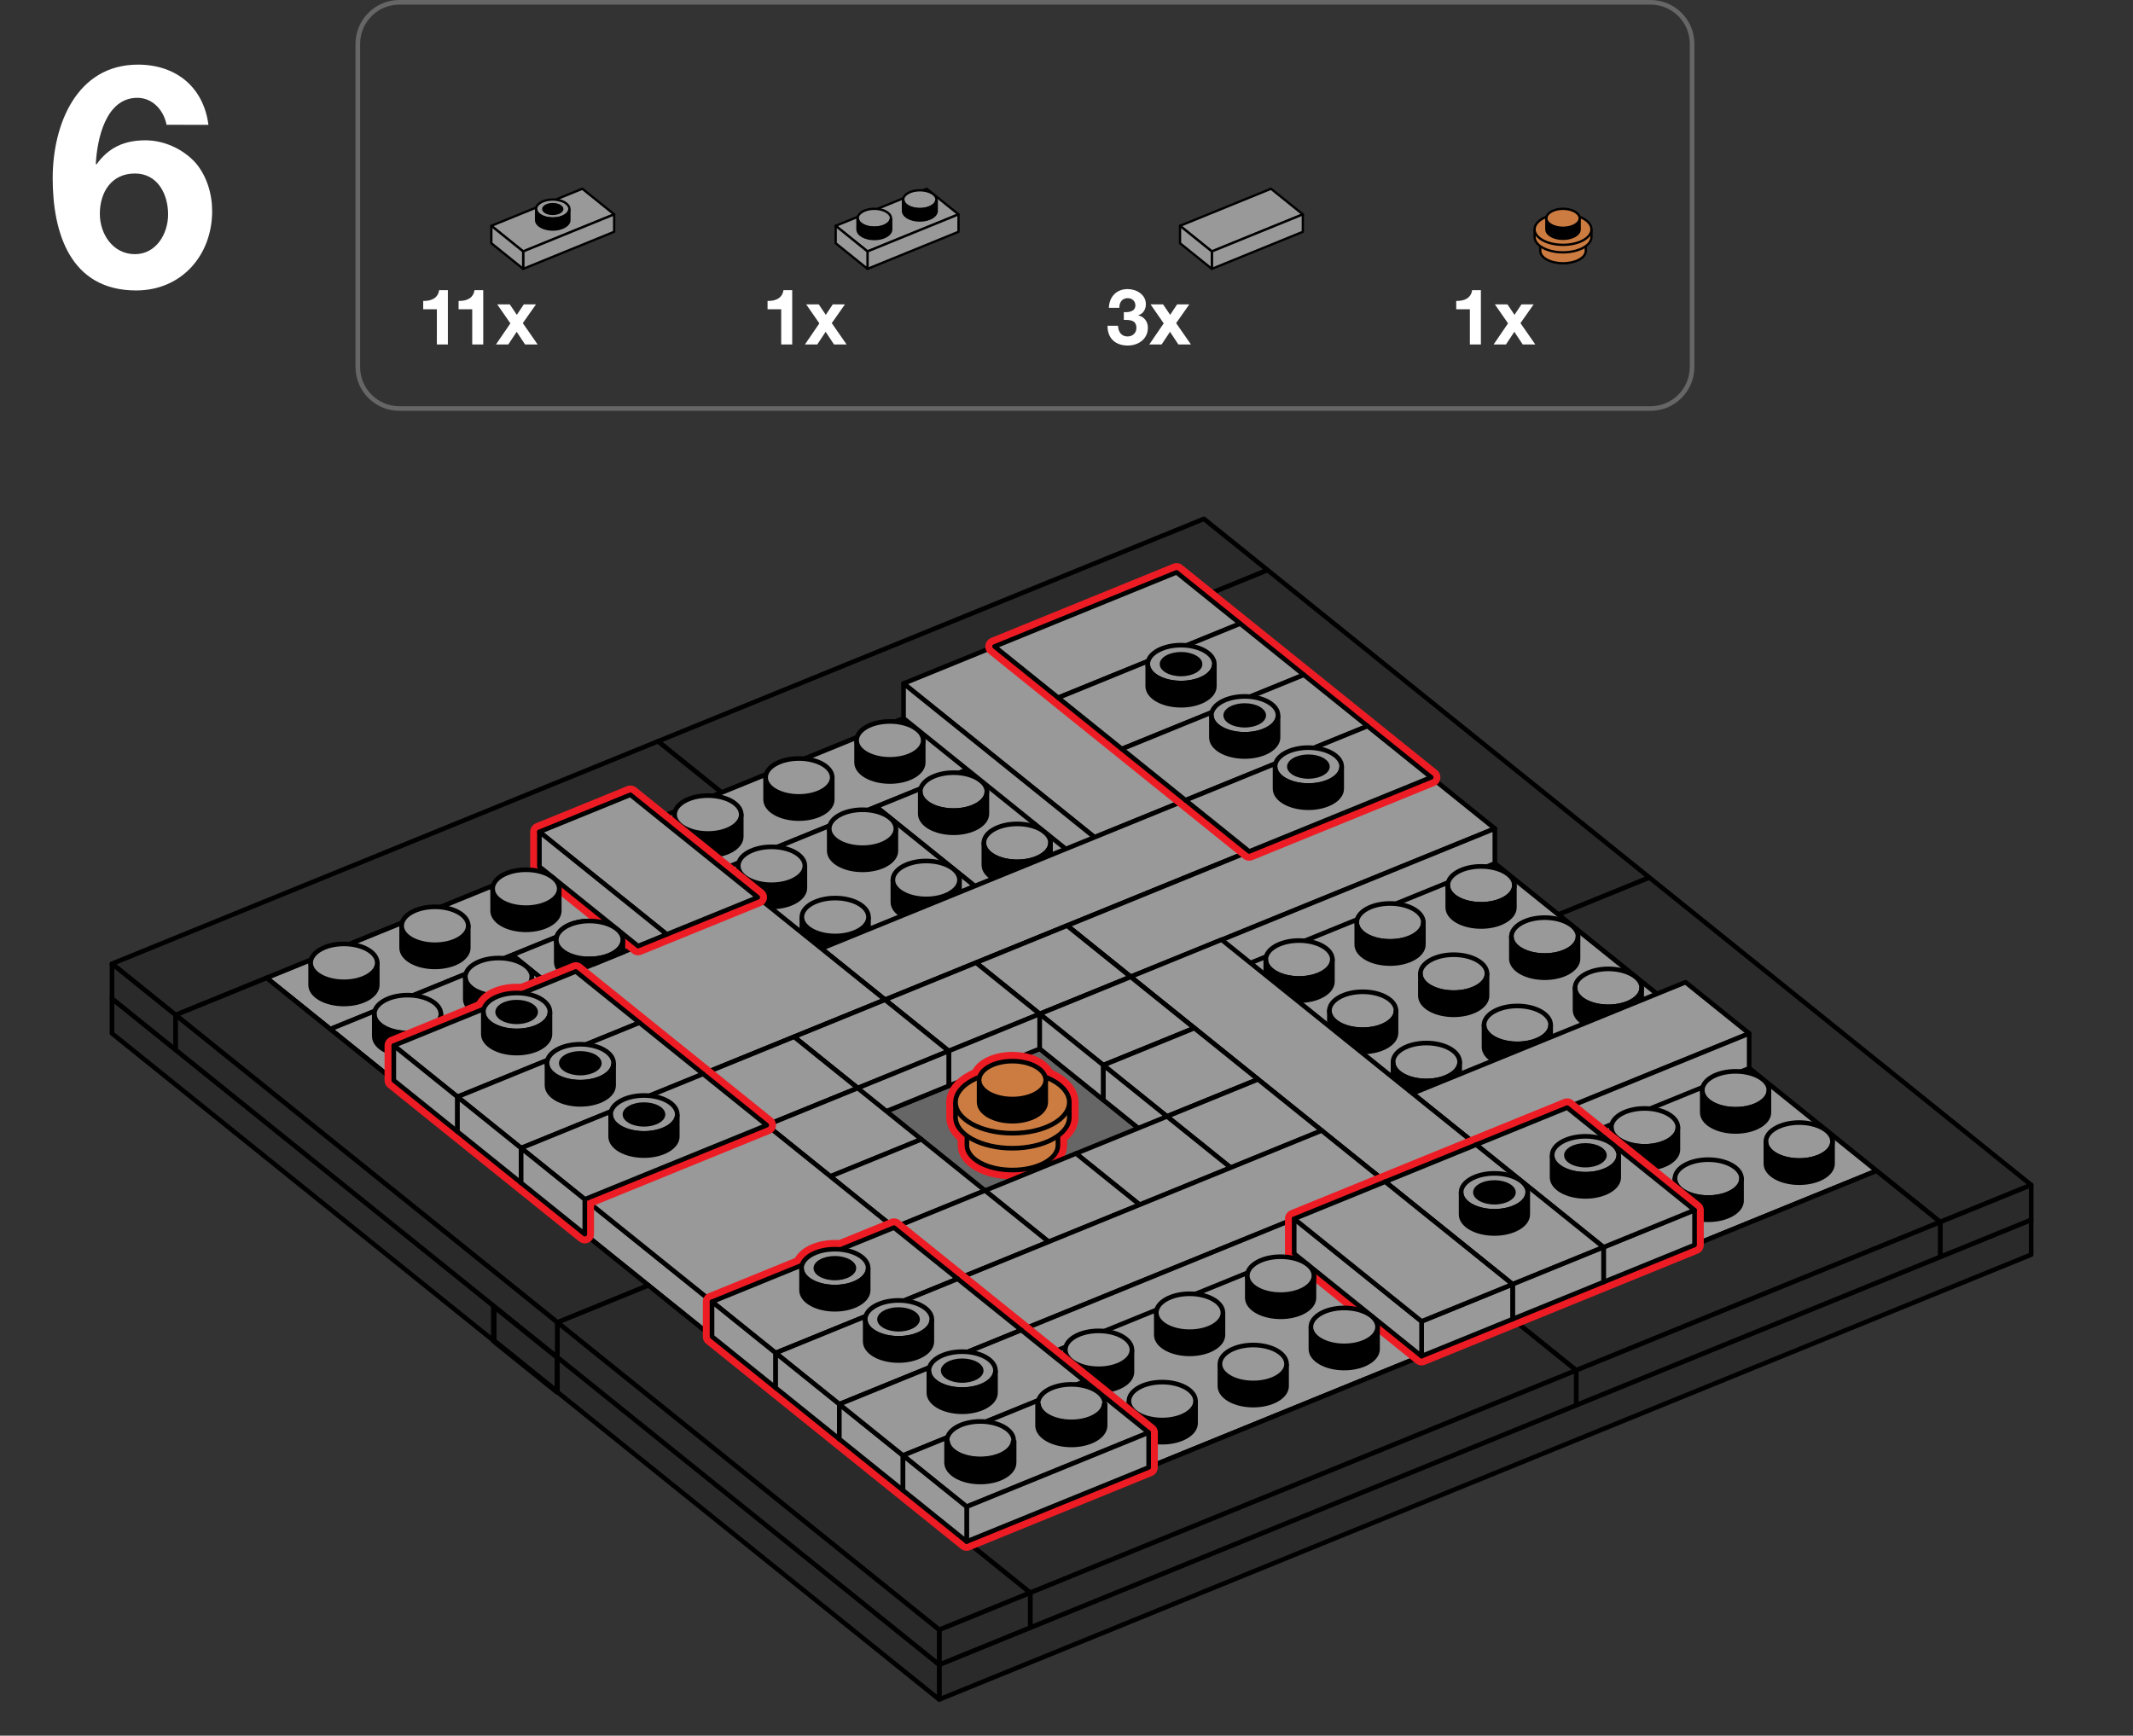 <?xml version="1.0" encoding="utf-8"?>
<!-- Generator: Adobe Illustrator 15.0.0, SVG Export Plug-In . SVG Version: 6.00 Build 0)  -->
<!DOCTYPE svg PUBLIC "-//W3C//DTD SVG 1.1//EN" "http://www.w3.org/Graphics/SVG/1.1/DTD/svg11.dtd">
<svg version="1.1" id="Layer_1" xmlns="http://www.w3.org/2000/svg" xmlns:xlink="http://www.w3.org/1999/xlink" x="0px" y="0px"
	 width="462px" height="376px" viewBox="0 0 462 376" enable-background="new 0 0 462 376" xml:space="preserve">
<rect x="0" y="0" width="462" height="376" fill="#333333" stroke="none"/>
<path fill="#666666" d="M357.5,0c5.247,0,9.5,4.253,9.5,9.5v70c0,5.246-4.253,9.5-9.5,9.5h-271c-5.246,0-9.5-4.254-9.5-9.5v-70
	C77,4.253,81.254,0,86.5,0H357.5z M78,79.5c0,4.694,3.806,8.5,8.5,8.5h271c4.693,0,8.5-3.806,8.5-8.5v-70c0-4.694-3.807-8.5-8.5-8.5
	h-271C81.806,1,78,4.806,78,9.5V79.5z"/>
<g>
	<g>
		<polygon fill="#2A2A2A" stroke="#000000" stroke-linejoin="round" stroke-miterlimit="10" points="24.252,223.859 
			106.949,290.462 106.949,282.919 24.252,216.318 		"/>
	</g>
</g>
<g>
	<g>
		<g>
			<polygon fill="#2A2A2A" stroke="#000000" stroke-width="1.2" stroke-linejoin="round" stroke-miterlimit="10" points="
				106.949,290.461 120.735,301.562 120.735,294.02 106.949,282.919 			"/>
		</g>
	</g>
</g>
<g>
	<g>
		<polygon fill="#2A2A2A" stroke="#000000" stroke-linejoin="round" stroke-miterlimit="10" points="203.432,368.162 
			439.943,271.793 439.943,264.248 203.432,360.619 		"/>
		<polygon fill="#2A2A2A" stroke="#000000" stroke-linejoin="round" stroke-miterlimit="10" points="120.735,301.561 
			203.432,368.162 203.432,360.619 120.735,294.02 		"/>
	</g>
</g>
<g>
	<g>
		<polygon fill="#2A2A2A" stroke="#000000" stroke-linejoin="round" stroke-miterlimit="10" points="274.557,123.502 
			156.296,171.689 142.511,160.589 260.768,112.401 		"/>
	</g>
</g>
<g>
	<g>
		<polygon fill="#2A2A2A" stroke="#000000" stroke-linejoin="round" stroke-miterlimit="10" points="156.3,171.689 38.04,219.877 
			24.255,208.775 142.511,160.589 		"/>
		<polygon fill="#2A2A2A" stroke="#000000" stroke-linejoin="round" stroke-miterlimit="10" points="24.255,216.318 38.04,227.421 
			38.04,219.877 24.255,208.775 		"/>
	</g>
</g>
<g>
	<polygon fill="#2A2A2A" stroke="#000000" stroke-linejoin="round" stroke-miterlimit="10" points="357.254,190.102 337.541,198.13 
		254.846,131.531 274.557,123.502 	"/>
</g>
<g>
	<g>
		<polygon fill="#999999" stroke="#000000" stroke-linejoin="round" stroke-miterlimit="10" points="268.623,142.63 71.536,222.945 
			57.75,211.848 254.836,131.53 		"/>
		<polygon fill="#999999" stroke="#000000" stroke-linejoin="round" stroke-miterlimit="10" points="57.75,219.389 71.536,230.491 
			71.536,222.945 57.75,211.848 		"/>
	</g>
	<g>
		<path stroke="#000000" stroke-linejoin="round" stroke-miterlimit="10" d="M67.284,213.382c0,2.269,3.23,4.108,7.216,4.108
			s7.215-1.84,7.215-4.108v-4.8c0,2.27-3.229,4.107-7.215,4.107s-7.216-1.84-7.216-4.107V213.382z"/>
		<path stroke="#000000" stroke-linejoin="round" stroke-miterlimit="10" d="M86.993,205.35c0,2.27,3.229,4.108,7.215,4.108
			s7.216-1.84,7.216-4.108v-4.8c0,2.269-3.229,4.108-7.216,4.108c-3.985,0-7.215-1.84-7.215-4.108V205.35z"/>
		<path stroke="#000000" stroke-linejoin="round" stroke-miterlimit="10" d="M146.119,181.254c0,2.269,3.229,4.108,7.215,4.108
			s7.216-1.84,7.216-4.108v-4.8c0,2.269-3.23,4.108-7.216,4.108s-7.215-1.84-7.215-4.108V181.254z"/>
		<path stroke="#000000" stroke-linejoin="round" stroke-miterlimit="10" d="M165.827,173.222c0,2.269,3.23,4.108,7.216,4.108
			s7.215-1.84,7.215-4.108v-4.8c0,2.269-3.229,4.108-7.215,4.108s-7.216-1.84-7.216-4.108V173.222z"/>
		<path stroke="#000000" stroke-linejoin="round" stroke-miterlimit="10" d="M185.536,165.189c0,2.269,3.229,4.108,7.215,4.108
			s7.216-1.84,7.216-4.108v-4.8c0,2.269-3.229,4.108-7.216,4.108c-3.985,0-7.215-1.84-7.215-4.108V165.189z"/>
	</g>
	<g>
		
			<ellipse fill="#999999" stroke="#000000" stroke-linejoin="round" stroke-miterlimit="10" cx="74.499" cy="208.582" rx="7.215" ry="4.107"/>
		
			<ellipse fill="#999999" stroke="#000000" stroke-linejoin="round" stroke-miterlimit="10" cx="94.208" cy="200.55" rx="7.215" ry="4.108"/>
		
			<ellipse fill="#999999" stroke="#000000" stroke-linejoin="round" stroke-miterlimit="10" cx="153.334" cy="176.454" rx="7.215" ry="4.108"/>
		
			<ellipse fill="#999999" stroke="#000000" stroke-linejoin="round" stroke-miterlimit="10" cx="173.042" cy="168.422" rx="7.215" ry="4.108"/>
		
			<ellipse fill="#999999" stroke="#000000" stroke-linejoin="round" stroke-miterlimit="10" cx="192.751" cy="160.39" rx="7.215" ry="4.108"/>
	</g>
</g>
<g>
	<polygon fill="#2A2A2A" stroke="#000000" stroke-linejoin="round" stroke-miterlimit="10" points="439.949,256.699 
		420.238,264.729 337.541,198.13 357.252,190.102 	"/>
	<polygon fill="#2A2A2A" stroke="#000000" stroke-linejoin="round" stroke-miterlimit="10" points="420.238,272.273 
		439.949,264.243 439.949,256.699 420.238,264.729 	"/>
</g>
<g>
	<g>
		<polygon fill="#999999" stroke="#000000" stroke-linejoin="round" stroke-miterlimit="10" points="406.451,253.63 
			327.613,285.755 189.788,174.755 268.623,142.63 		"/>
		
			<ellipse fill="#999999" stroke="#000000" stroke-linejoin="round" stroke-miterlimit="10" cx="295.157" cy="218.956" rx="7.216" ry="4.108"/>
		
			<ellipse fill="#999999" stroke="#000000" stroke-linejoin="round" stroke-miterlimit="10" cx="314.866" cy="210.924" rx="7.216" ry="4.108"/>
		
			<ellipse fill="#999999" stroke="#000000" stroke-linejoin="round" stroke-miterlimit="10" cx="334.575" cy="202.892" rx="7.216" ry="4.109"/>
		
			<ellipse fill="#999999" stroke="#000000" stroke-linejoin="round" stroke-miterlimit="10" cx="220.319" cy="182.589" rx="7.216" ry="4.109"/>
		
			<ellipse fill="#999999" stroke="#000000" stroke-linejoin="round" stroke-miterlimit="10" cx="206.538" cy="171.49" rx="7.216" ry="4.108"/>
	</g>
	<g>
		<polygon fill="#999999" stroke="#000000" stroke-linejoin="round" stroke-miterlimit="10" points="327.613,293.298 
			406.449,261.175 406.449,253.63 327.613,285.755 		"/>
		
			<ellipse fill="#999999" stroke="#000000" stroke-linejoin="round" stroke-miterlimit="10" cx="369.993" cy="255.323" rx="7.216" ry="4.108"/>
		
			<ellipse fill="#999999" stroke="#000000" stroke-linejoin="round" stroke-miterlimit="10" cx="389.702" cy="247.291" rx="7.216" ry="4.109"/>
		
			<ellipse fill="#999999" stroke="#000000" stroke-linejoin="round" stroke-miterlimit="10" cx="322.724" cy="241.158" rx="7.217" ry="4.108"/>
		
			<ellipse fill="#999999" stroke="#000000" stroke-linejoin="round" stroke-miterlimit="10" cx="342.432" cy="233.126" rx="7.216" ry="4.108"/>
		
			<ellipse fill="#999999" stroke="#000000" stroke-linejoin="round" stroke-miterlimit="10" cx="362.14" cy="225.094" rx="7.217" ry="4.108"/>
		
			<ellipse fill="#999999" stroke="#000000" stroke-linejoin="round" stroke-miterlimit="10" cx="308.942" cy="230.061" rx="7.216" ry="4.108"/>
		
			<ellipse fill="#999999" stroke="#000000" stroke-linejoin="round" stroke-miterlimit="10" cx="328.65" cy="222.028" rx="7.215" ry="4.108"/>
		
			<ellipse fill="#999999" stroke="#000000" stroke-linejoin="round" stroke-miterlimit="10" cx="348.359" cy="213.996" rx="7.215" ry="4.107"/>
	</g>
	<g>
		<path stroke="#000000" stroke-linejoin="round" stroke-miterlimit="10" d="M287.941,223.756c0,2.27,3.229,4.108,7.215,4.108
			c3.986,0,7.217-1.841,7.217-4.108v-4.8c0,2.269-3.23,4.108-7.217,4.108c-3.984,0-7.215-1.84-7.215-4.108V223.756z"/>
		<path stroke="#000000" stroke-linejoin="round" stroke-miterlimit="10" d="M307.65,215.725c0,2.27,3.229,4.108,7.217,4.108
			c3.983,0,7.215-1.84,7.215-4.108v-4.801c0,2.27-3.23,4.108-7.215,4.108c-3.986,0-7.217-1.841-7.217-4.108V215.725z"/>
		<path stroke="#000000" stroke-linejoin="round" stroke-miterlimit="10" d="M327.359,207.691c0,2.27,3.229,4.108,7.215,4.108
			s7.217-1.84,7.217-4.108v-4.801c0,2.271-3.23,4.109-7.217,4.109c-3.984,0-7.215-1.84-7.215-4.109V207.691z"/>
		<path stroke="#000000" stroke-linejoin="round" stroke-miterlimit="10" d="M213.103,187.39c0,2.269,3.23,4.108,7.217,4.108
			c3.984,0,7.215-1.84,7.215-4.108v-4.801c0,2.27-3.23,4.109-7.215,4.109c-3.986,0-7.217-1.84-7.217-4.109V187.39z"/>
		<path stroke="#000000" stroke-linejoin="round" stroke-miterlimit="10" d="M199.322,176.29c0,2.27,3.23,4.109,7.217,4.109
			c3.984,0,7.215-1.84,7.215-4.109v-4.8c0,2.269-3.23,4.108-7.215,4.108c-3.986,0-7.217-1.84-7.217-4.108V176.29z"/>
		<path stroke="#000000" stroke-linejoin="round" stroke-miterlimit="10" d="M362.777,260.123c0,2.27,3.229,4.109,7.217,4.109
			c3.984,0,7.215-1.84,7.215-4.109v-4.8c0,2.269-3.23,4.108-7.215,4.108c-3.986,0-7.217-1.841-7.217-4.108V260.123z"/>
		<path stroke="#000000" stroke-linejoin="round" stroke-miterlimit="10" d="M382.486,252.092c0,2.27,3.229,4.108,7.215,4.108
			s7.217-1.841,7.217-4.108v-4.801c0,2.27-3.23,4.109-7.217,4.109c-3.984,0-7.215-1.84-7.215-4.109V252.092z"/>
		<path stroke="#000000" stroke-linejoin="round" stroke-miterlimit="10" d="M315.508,245.958c0,2.269,3.23,4.108,7.215,4.108
			c3.986,0,7.218-1.84,7.218-4.108v-4.8c0,2.269-3.23,4.107-7.218,4.107c-3.983,0-7.215-1.84-7.215-4.107V245.958z"/>
		<path stroke="#000000" stroke-linejoin="round" stroke-miterlimit="10" d="M335.217,237.926c0,2.27,3.23,4.108,7.215,4.108
			c3.986,0,7.216-1.841,7.216-4.108v-4.8c0,2.269-3.229,4.108-7.216,4.108c-3.983,0-7.215-1.84-7.215-4.108V237.926z"/>
		<path stroke="#000000" stroke-linejoin="round" stroke-miterlimit="10" d="M354.924,229.895c0,2.269,3.23,4.107,7.215,4.107
			c3.986,0,7.218-1.84,7.218-4.107v-4.801c0,2.27-3.23,4.108-7.218,4.108c-3.983,0-7.215-1.841-7.215-4.108V229.895z"/>
		<path stroke="#000000" stroke-linejoin="round" stroke-miterlimit="10" d="M301.727,234.859c0,2.27,3.23,4.108,7.216,4.108
			s7.217-1.84,7.217-4.108v-4.799c0,2.269-3.23,4.107-7.217,4.107c-3.984,0-7.216-1.84-7.216-4.107V234.859z"/>
		<path stroke="#000000" stroke-linejoin="round" stroke-miterlimit="10" d="M321.436,226.828c0,2.27,3.23,4.107,7.216,4.107
			s7.215-1.84,7.215-4.107v-4.801c0,2.27-3.229,4.108-7.215,4.108c-3.984,0-7.216-1.84-7.216-4.108V226.828z"/>
		<path stroke="#000000" stroke-linejoin="round" stroke-miterlimit="10" d="M341.145,218.796c0,2.269,3.229,4.108,7.216,4.108
			c3.985,0,7.215-1.84,7.215-4.108v-4.8c0,2.27-3.229,4.107-7.215,4.107c-3.986,0-7.216-1.84-7.216-4.107V218.796z"/>
	</g>
</g>
<g>
	<g>
		<polygon fill="#999999" stroke="#000000" stroke-linejoin="round" stroke-miterlimit="10" points="244.918,219.159 
			166.079,251.284 110.95,206.889 189.788,174.761 		"/>
		<polygon fill="#999999" stroke="#000000" stroke-linejoin="round" stroke-miterlimit="10" points="166.079,258.829 
			244.918,226.702 244.918,219.159 166.079,251.284 		"/>
	</g>
	<g>
		<path stroke="#000000" stroke-miterlimit="10" d="M173.682,203.454c0,2.271,3.23,4.108,7.215,4.108
			c3.986,0,7.217-1.84,7.217-4.108v-4.799c0,2.268-3.23,4.106-7.217,4.106c-3.984,0-7.215-1.84-7.215-4.106V203.454z"/>
		<path stroke="#000000" stroke-miterlimit="10" d="M193.393,195.423c0,2.269,3.23,4.107,7.215,4.107s7.217-1.841,7.217-4.107
			v-4.801c0,2.271-3.232,4.108-7.217,4.108s-7.215-1.84-7.215-4.108V195.423z"/>
		<path stroke="#000000" stroke-miterlimit="10" d="M120.484,208.421c0,2.271,3.23,4.109,7.215,4.109
			c3.986,0,7.217-1.841,7.217-4.109v-4.801c0,2.271-3.23,4.108-7.217,4.108c-3.984,0-7.215-1.84-7.215-4.108V208.421z"/>
		<path stroke="#000000" stroke-miterlimit="10" d="M159.901,192.355c0,2.271,3.23,4.109,7.215,4.109
			c3.986,0,7.217-1.84,7.217-4.109v-4.798c0,2.268-3.23,4.107-7.217,4.107c-3.984,0-7.215-1.84-7.215-4.107V192.355z"/>
		<path stroke="#000000" stroke-miterlimit="10" d="M179.61,184.325c0,2.268,3.23,4.107,7.215,4.107c3.986,0,7.219-1.84,7.219-4.107
			v-4.801c0,2.27-3.232,4.109-7.219,4.109c-3.984,0-7.215-1.84-7.215-4.109V184.325z"/>
	</g>
	<g>
		
			<ellipse fill="#999999" stroke="#000000" stroke-linejoin="round" stroke-miterlimit="10" cx="180.898" cy="198.655" rx="7.216" ry="4.107"/>
		
			<ellipse fill="#999999" stroke="#000000" stroke-linejoin="round" stroke-miterlimit="10" cx="200.609" cy="190.622" rx="7.216" ry="4.109"/>
		
			<ellipse fill="#999999" stroke="#000000" stroke-linejoin="round" stroke-miterlimit="10" cx="127.7" cy="203.62" rx="7.216" ry="4.109"/>
		
			<ellipse fill="#999999" stroke="#000000" stroke-linejoin="round" stroke-miterlimit="10" cx="167.117" cy="187.558" rx="7.216" ry="4.107"/>
		
			<ellipse fill="#999999" stroke="#000000" stroke-linejoin="round" stroke-miterlimit="10" cx="186.827" cy="179.524" rx="7.217" ry="4.109"/>
	</g>
</g>
<g>
	<g>
		<polygon fill="#999999" stroke="#000000" stroke-linejoin="round" stroke-miterlimit="10" points="327.611,285.755 
			248.771,317.88 193.644,273.482 272.48,241.355 		"/>
		<polygon fill="#999999" stroke="#000000" stroke-linejoin="round" stroke-miterlimit="10" points="248.771,325.425 
			327.611,293.298 327.611,285.755 248.771,317.88 		"/>
		<polygon fill="#999999" stroke="#000000" stroke-linejoin="round" stroke-miterlimit="10" points="193.644,281.023 
			248.771,325.425 248.771,317.88 193.644,273.482 		"/>
	</g>
	<g>
		<path stroke="#000000" stroke-miterlimit="10" d="M244.52,308.312c0,2.27,3.23,4.108,7.215,4.108c3.986,0,7.218-1.84,7.218-4.108
			v-4.799c0,2.268-3.229,4.106-7.218,4.106c-3.983,0-7.215-1.841-7.215-4.106V308.312z"/>
		<path stroke="#000000" stroke-miterlimit="10" d="M264.229,300.279c0,2.269,3.23,4.107,7.215,4.107c3.988,0,7.22-1.84,7.22-4.107
			v-4.801c0,2.271-3.229,4.109-7.22,4.109c-3.983,0-7.215-1.84-7.215-4.109V300.279z"/>
	</g>
	<g>
		
			<ellipse fill="#999999" stroke="#000000" stroke-linejoin="round" stroke-miterlimit="10" cx="251.734" cy="303.513" rx="7.217" ry="4.109"/>
		
			<ellipse fill="#999999" stroke="#000000" stroke-linejoin="round" stroke-miterlimit="10" cx="271.445" cy="295.479" rx="7.217" ry="4.109"/>
	</g>
</g>
<g>
	<g>
		<polygon fill="#999999" stroke="#000000" stroke-linejoin="round" stroke-miterlimit="10" points="248.781,317.886 
			209.361,333.945 71.536,222.945 110.955,206.886 		"/>
		<polygon fill="#999999" stroke="#000000" stroke-linejoin="round" stroke-miterlimit="10" points="71.536,230.488 
			209.361,341.489 209.361,333.945 71.536,222.945 		"/>
		
			<ellipse fill="#999999" stroke="#000000" stroke-linejoin="round" stroke-miterlimit="10" cx="88.286" cy="219.683" rx="7.215" ry="4.108"/>
		
			<ellipse fill="#999999" stroke="#000000" stroke-linejoin="round" stroke-miterlimit="10" cx="107.995" cy="211.65" rx="7.215" ry="4.108"/>
	</g>
	<g>
		<polygon fill="#999999" stroke="#000000" stroke-linejoin="round" stroke-miterlimit="10" points="209.361,341.489 
			248.779,325.432 248.779,317.886 209.361,333.945 		"/>
	</g>
	<g>
		<path stroke="#000000" stroke-linejoin="round" stroke-miterlimit="10" d="M81.071,224.482c0,2.269,3.23,4.107,7.215,4.107
			c3.986,0,7.215-1.84,7.215-4.107v-4.801c0,2.27-3.229,4.108-7.215,4.108c-3.984,0-7.215-1.84-7.215-4.108V224.482z"/>
		<path stroke="#000000" stroke-linejoin="round" stroke-miterlimit="10" d="M100.78,216.45c0,2.269,3.229,4.108,7.215,4.108
			c3.986,0,7.216-1.841,7.216-4.108v-4.8c0,2.269-3.229,4.107-7.216,4.107c-3.987,0-7.215-1.84-7.215-4.107V216.45z"/>
	</g>
</g>
<g>
	<g>
		<g>
			<polygon fill="#999999" stroke="#000000" stroke-linejoin="round" stroke-miterlimit="10" points="272.494,241.363 
				252.783,249.393 225.208,227.189 244.918,219.161 			"/>
		</g>
	</g>
</g>
<g>
	<g>
		<g>
			<polygon fill="#666666" stroke="#000000" stroke-linejoin="round" stroke-miterlimit="10" points="252.779,249.393 
				213.358,265.452 185.79,243.253 225.208,227.189 			"/>
		</g>
	</g>
</g>
<g>
	<path fill="#FFFFFF" d="M36.074,27.036c-0.605-3.158-3.024-5.846-6.317-5.846c-6.922,0-8.736,9.072-9.005,14.313l0.134,0.134
		c2.621-3.696,6.048-5.242,10.618-5.242c4.032,0,8.131,1.882,10.819,4.838c2.486,2.89,3.628,6.787,3.628,10.483
		c0,9.609-6.652,17.203-16.464,17.203c-14.246,0-18.077-12.432-18.077-24.326C11.411,27.104,16.519,14,29.891,14
		c8.131,0,14.179,4.771,15.254,13.037L36.074,27.036L36.074,27.036z M21.625,46.322c0,4.368,2.822,8.736,7.594,8.736
		c4.569,0,7.19-4.368,7.19-8.602c0-4.436-2.285-8.871-7.19-8.871C24.112,37.586,21.625,41.686,21.625,46.322z"/>
</g>
<g>
	<g>
		<g>
			<polygon fill="#999999" stroke="#000000" stroke-width="0.5" stroke-linejoin="round" stroke-miterlimit="10" points="
				282.191,46.44 262.482,54.47 255.588,48.919 275.297,40.89 			"/>
			<polygon fill="#999999" stroke="#000000" stroke-width="0.5" stroke-linejoin="round" stroke-miterlimit="10" points="
				262.482,58.241 282.191,50.212 282.191,46.44 262.482,54.47 			"/>
			<polygon fill="#999999" stroke="#000000" stroke-width="0.5" stroke-linejoin="round" stroke-miterlimit="10" points="
				255.588,52.69 262.482,58.241 262.482,54.47 255.588,48.919 			"/>
		</g>
	</g>
</g>
<g>
	<polygon fill="#999999" stroke="#000000" stroke-linejoin="round" stroke-miterlimit="10" points="256.783,173.351 237.074,181.38 
		195.709,148.069 215.417,140.04 	"/>
	<polygon fill="#999999" stroke="#000000" stroke-linejoin="round" stroke-miterlimit="10" points="195.709,155.611 
		237.074,188.923 237.074,181.38 195.709,148.069 	"/>
</g>
<g>
	<polygon fill="#999999" stroke="#000000" stroke-linejoin="round" stroke-miterlimit="10" points="270.537,184.457 191.7,216.582 
		177.915,205.48 256.748,173.355 	"/>
	<polygon fill="#999999" stroke="#000000" stroke-linejoin="round" stroke-miterlimit="10" points="177.915,213.021 191.7,224.125 
		191.7,216.58 177.915,205.48 	"/>
	<polygon fill="#999999" stroke="#000000" stroke-linejoin="round" stroke-miterlimit="10" points="191.7,224.125 270.537,192.002 
		270.537,184.457 191.7,216.582 	"/>
</g>
<g>
	<polygon fill="#999999" stroke="#000000" stroke-linejoin="round" stroke-miterlimit="10" points="191.704,216.582 
		152.282,232.641 124.709,210.441 164.129,194.383 	"/>
	<polygon fill="#999999" stroke="#000000" stroke-linejoin="round" stroke-miterlimit="10" points="152.282,232.641 
		152.282,240.186 191.704,224.127 191.704,216.582 	"/>
	<polygon fill="#999999" stroke="#000000" stroke-linejoin="round" stroke-miterlimit="10" points="124.709,210.441 
		124.709,217.982 152.282,240.186 152.282,232.641 	"/>
</g>
<g>
	<g>
		<g>
			<polygon fill="#999999" stroke="#000000" stroke-width="0.5" stroke-linejoin="round" stroke-miterlimit="10" points="
				133.025,46.439 113.316,54.469 106.422,48.919 126.131,40.889 			"/>
			<polygon fill="#999999" stroke="#000000" stroke-width="0.5" stroke-linejoin="round" stroke-miterlimit="10" points="
				113.316,58.241 133.025,50.211 133.025,46.439 113.316,54.469 			"/>
			<polygon fill="#999999" stroke="#000000" stroke-width="0.5" stroke-linejoin="round" stroke-miterlimit="10" points="
				106.422,52.689 113.316,58.241 113.316,54.469 106.422,48.919 			"/>
		</g>
		<g>
			
				<ellipse fill="#999999" stroke="#000000" stroke-width="0.5" stroke-miterlimit="10" cx="119.725" cy="45.278" rx="3.607" ry="2.055"/>
		</g>
	</g>
	<g>
		<path stroke="#000000" stroke-width="0.5" stroke-miterlimit="10" d="M116.117,47.679c0,1.134,1.615,2.054,3.607,2.054
			c1.994,0,3.607-0.92,3.607-2.054v-2.4c0,1.135-1.613,2.055-3.607,2.055c-1.992,0-3.607-0.92-3.607-2.055V47.679z"/>
		<ellipse cx="119.726" cy="45.278" rx="2.31" ry="1.314"/>
	</g>
</g>
<g>
	<polygon fill="#999999" stroke="#000000" stroke-linejoin="round" stroke-miterlimit="10" points="323.779,179.493 
		244.941,211.618 231.156,200.518 309.99,168.392 	"/>
	<polygon fill="#999999" stroke="#000000" stroke-linejoin="round" stroke-miterlimit="10" points="231.156,208.059 
		244.941,219.161 244.941,211.616 231.156,200.518 	"/>
	<polygon fill="#999999" stroke="#000000" stroke-linejoin="round" stroke-miterlimit="10" points="244.941,219.161 
		323.779,187.038 323.779,179.493 244.941,211.618 	"/>
</g>
<g>
	<g>
		<polygon fill="#999999" stroke="#000000" stroke-linejoin="round" stroke-miterlimit="10" points="378.865,223.879 
			319.738,247.971 305.949,236.871 365.074,212.777 		"/>
		<polygon fill="#999999" stroke="#000000" stroke-linejoin="round" stroke-miterlimit="10" points="319.738,255.516 
			378.865,231.422 378.865,223.879 319.738,247.971 		"/>
		<polygon fill="#999999" stroke="#000000" stroke-linejoin="round" stroke-miterlimit="10" points="305.949,244.412 
			319.738,255.516 319.738,247.971 305.949,236.871 		"/>
	</g>
</g>
<g>
	<g>
		<polygon fill="#999999" stroke="#000000" stroke-linejoin="round" stroke-miterlimit="10" points="244.906,211.623 
			225.196,219.652 211.409,208.553 231.118,200.523 		"/>
		<polygon fill="#999999" stroke="#000000" stroke-linejoin="round" stroke-miterlimit="10" points="225.196,227.197 
			244.906,219.168 244.906,211.623 225.196,219.652 		"/>
		<polygon fill="#999999" stroke="#000000" stroke-linejoin="round" stroke-miterlimit="10" points="211.409,216.095 
			225.196,227.197 225.196,219.652 211.409,208.553 		"/>
	</g>
</g>
<g>
	<g>
		<polygon fill="#999999" stroke="#000000" stroke-linejoin="round" stroke-miterlimit="10" points="225.198,219.652 
			205.487,227.682 191.7,216.582 211.409,208.553 		"/>
		<polygon fill="#999999" stroke="#000000" stroke-linejoin="round" stroke-miterlimit="10" points="205.487,235.227 
			225.198,227.197 225.198,219.652 205.487,227.682 		"/>
		<polygon fill="#999999" stroke="#000000" stroke-linejoin="round" stroke-miterlimit="10" points="191.7,224.124 205.487,235.227 
			205.487,227.682 191.7,216.582 		"/>
	</g>
</g>
<g>
	<g>
		<polygon fill="#999999" stroke="#000000" stroke-linejoin="round" stroke-miterlimit="10" points="205.489,227.682 
			185.778,235.711 171.991,224.611 191.7,216.582 		"/>
		<polygon fill="#999999" stroke="#000000" stroke-linejoin="round" stroke-miterlimit="10" points="185.778,243.256 
			205.489,235.227 205.489,227.682 185.778,235.711 		"/>
		<polygon fill="#999999" stroke="#000000" stroke-linejoin="round" stroke-miterlimit="10" points="171.991,232.152 
			185.778,243.256 185.778,235.711 171.991,224.611 		"/>
	</g>
</g>
<g>
	<g>
		<polygon fill="#999999" stroke="#000000" stroke-linejoin="round" stroke-miterlimit="10" points="185.78,235.711 166.069,243.74 
			152.282,232.641 171.991,224.611 		"/>
		<polygon fill="#999999" stroke="#000000" stroke-linejoin="round" stroke-miterlimit="10" points="166.069,251.285 
			185.78,243.256 185.78,235.711 166.069,243.74 		"/>
		<polygon fill="#999999" stroke="#000000" stroke-linejoin="round" stroke-miterlimit="10" points="152.282,240.184 
			166.069,251.285 166.069,243.74 152.282,232.641 		"/>
	</g>
</g>
<g>
	<g>
		<polygon fill="#999999" stroke="#000000" stroke-linejoin="round" stroke-miterlimit="10" points="179.856,262.385 
			199.567,254.355 199.567,246.811 179.856,254.84 		"/>
		<polygon fill="#999999" stroke="#000000" stroke-linejoin="round" stroke-miterlimit="10" points="166.069,251.282 
			179.856,262.385 179.856,254.84 166.069,243.74 		"/>
		<polygon fill="#999999" stroke="#000000" stroke-linejoin="round" stroke-miterlimit="10" points="199.567,246.811 
			179.856,254.84 166.069,243.74 185.778,235.711 		"/>
	</g>
</g>
<g>
	<g>
		<polygon fill="#999999" stroke="#000000" stroke-linejoin="round" stroke-miterlimit="10" points="193.643,273.484 
			213.354,265.455 213.354,257.91 193.643,265.939 		"/>
		<polygon fill="#999999" stroke="#000000" stroke-linejoin="round" stroke-miterlimit="10" points="179.856,262.382 
			193.643,273.484 193.643,265.939 179.856,254.84 		"/>
		<polygon fill="#999999" stroke="#000000" stroke-linejoin="round" stroke-miterlimit="10" points="213.354,257.91 
			193.643,265.939 179.856,254.84 199.565,246.811 		"/>
	</g>
</g>
<g>
	<polygon fill="#999999" stroke="#000000" stroke-linejoin="round" stroke-miterlimit="10" points="154.221,281.998 
		154.221,289.543 193.643,273.484 193.643,265.939 	"/>
	<polygon fill="#999999" stroke="#000000" stroke-linejoin="round" stroke-miterlimit="10" points="126.649,259.799 
		126.649,267.341 154.221,289.543 154.221,281.998 	"/>
	<polygon fill="#999999" stroke="#000000" stroke-linejoin="round" stroke-miterlimit="10" points="193.643,265.939 
		154.221,281.998 126.649,259.799 166.069,243.74 	"/>
</g>
<g>
	<g>
		<polygon fill="#999999" stroke="#000000" stroke-width="0.5" stroke-linejoin="round" stroke-miterlimit="10" points="
			207.609,46.439 187.898,54.469 181.005,48.919 200.715,40.89 		"/>
		<polygon fill="#999999" stroke="#000000" stroke-width="0.5" stroke-linejoin="round" stroke-miterlimit="10" points="
			187.898,58.241 207.609,50.212 207.609,46.439 187.898,54.469 		"/>
		<polygon fill="#999999" stroke="#000000" stroke-width="0.5" stroke-linejoin="round" stroke-miterlimit="10" points="
			181.005,52.689 187.898,58.241 187.898,54.469 181.005,48.919 		"/>
		
			<ellipse fill="#999999" stroke="#000000" stroke-width="0.5" stroke-linejoin="round" stroke-miterlimit="10" cx="189.38" cy="47.287" rx="3.607" ry="2.054"/>
		
			<ellipse fill="#999999" stroke="#000000" stroke-width="0.5" stroke-linejoin="round" stroke-miterlimit="10" cx="199.235" cy="43.271" rx="3.607" ry="2.055"/>
	</g>
	<g>
		<g>
			<path stroke="#000000" stroke-width="0.6" stroke-miterlimit="10" d="M185.772,49.687c0,1.134,1.614,2.054,3.607,2.054
				c1.993,0,3.607-0.92,3.607-2.054v-2.399c0,1.134-1.614,2.054-3.607,2.054c-1.993,0-3.607-0.92-3.607-2.054V49.687z"/>
		</g>
		<g>
			<path stroke="#000000" stroke-width="0.6" stroke-miterlimit="10" d="M195.628,45.672c0,1.135,1.614,2.055,3.607,2.055
				c1.993,0,3.607-0.92,3.607-2.055v-2.4c0,1.135-1.614,2.055-3.607,2.055c-1.993,0-3.607-0.92-3.607-2.055V45.672z"/>
		</g>
	</g>
</g>
<g>
	<g>
		<path fill="none" stroke="#ED1C24" stroke-width="4" stroke-linejoin="round" stroke-miterlimit="10" d="M209.429,241.044v7.058
			c0,2.963,4.412,5.366,9.855,5.366c5.448,0,9.86-2.403,9.86-5.366v-7.058H209.429z"/>
	</g>
	<g>
		<path fill="none" stroke="#ED1C24" stroke-width="4" stroke-linejoin="round" stroke-miterlimit="10" d="M206.964,238.777v3.25
			c0,3.705,5.515,6.711,12.319,6.711c6.81,0,12.324-3.006,12.324-6.711v-3.25"/>
	</g>
	<g>
		<path fill="none" stroke="#ED1C24" stroke-width="4" stroke-linejoin="round" stroke-miterlimit="10" d="M231.607,238.777
			c0,3.705-5.515,6.711-12.324,6.711c-6.805,0-12.319-3.006-12.319-6.711c0-3.704,5.515-6.709,12.319-6.709
			C226.093,232.068,231.607,235.073,231.607,238.777z"/>
	</g>
	<g>
		<path fill="none" stroke="#ED1C24" stroke-width="4" stroke-linejoin="round" stroke-miterlimit="10" d="M212.072,238.777
			c0,2.27,3.229,4.108,7.216,4.108c3.985,0,7.215-1.84,7.215-4.108v-4.799c0,2.269-3.23,4.107-7.215,4.107
			c-3.986,0-7.216-1.84-7.216-4.107V238.777z"/>
	</g>
	<g>
		
			<ellipse fill="none" stroke="#ED1C24" stroke-width="4" stroke-linejoin="round" stroke-miterlimit="10" cx="219.288" cy="233.979" rx="7.216" ry="4.108"/>
	</g>
</g>
<g>
	<g>
		<path fill="#CC7C41" stroke="#000000" stroke-miterlimit="10" d="M209.429,241.044v7.058c0,2.963,4.412,5.366,9.855,5.366
			c5.448,0,9.86-2.403,9.86-5.366v-7.058H209.429z"/>
	</g>
	<g>
		<path fill="#CC7C41" stroke="#000000" stroke-miterlimit="10" d="M206.964,238.777v3.25c0,3.705,5.515,6.711,12.319,6.711
			c6.81,0,12.324-3.006,12.324-6.711v-3.25"/>
	</g>
	<g>
		<path fill="#CC7C41" stroke="#000000" stroke-miterlimit="10" d="M231.607,238.777c0,3.705-5.515,6.711-12.324,6.711
			c-6.805,0-12.319-3.006-12.319-6.711c0-3.704,5.515-6.709,12.319-6.709C226.093,232.068,231.607,235.073,231.607,238.777z"/>
	</g>
	<g>
		<path stroke="#000000" stroke-miterlimit="10" d="M212.072,238.777c0,2.27,3.229,4.108,7.216,4.108
			c3.985,0,7.215-1.84,7.215-4.108v-4.799c0,2.269-3.23,4.107-7.215,4.107c-3.986,0-7.216-1.84-7.216-4.107V238.777z"/>
	</g>
	<g>
		<ellipse fill="#CC7C41" stroke="#000000" stroke-miterlimit="10" cx="219.288" cy="233.979" rx="7.216" ry="4.108"/>
	</g>
</g>
<g>
	<g>
		<path fill="#CC7C41" stroke="#000000" stroke-width="0.5" stroke-miterlimit="10" d="M333.615,50.819v3.529
			c0,1.48,2.207,2.684,4.928,2.684c2.725,0,4.93-1.203,4.93-2.684v-3.529H333.615z"/>
	</g>
	<g>
		<path fill="#CC7C41" stroke="#000000" stroke-width="0.5" stroke-miterlimit="10" d="M332.383,49.687v1.625
			c0,1.854,2.758,3.355,6.16,3.355c3.404,0,6.162-1.502,6.162-3.355v-1.625"/>
	</g>
	<g>
		
			<ellipse fill="#CC7C41" stroke="#000000" stroke-width="0.5" stroke-miterlimit="10" cx="338.544" cy="49.687" rx="6.161" ry="3.355"/>
	</g>
	<g>
		<path stroke="#000000" stroke-width="0.5" stroke-miterlimit="10" d="M334.938,49.687c0,1.135,1.615,2.055,3.607,2.055
			s3.607-0.92,3.607-2.055v-2.399c0,1.134-1.615,2.054-3.607,2.054s-3.607-0.92-3.607-2.054V49.687z"/>
	</g>
	<g>
		
			<ellipse fill="#CC7C41" stroke="#000000" stroke-width="0.5" stroke-miterlimit="10" cx="338.545" cy="47.287" rx="3.607" ry="2.054"/>
	</g>
</g>
<g>
	<path fill="#FFFFFF" d="M243.418,67.613c1.025,0.084,2.504-0.118,2.504-1.462c0-0.991-0.79-1.562-1.664-1.562
		c-1.191,0-1.83,0.891-1.814,2.1h-2.268c0.084-2.402,1.646-4.065,4.066-4.065c1.881,0,3.947,1.159,3.947,3.259
		c0,1.109-0.556,2.1-1.646,2.402v0.034c1.293,0.286,2.084,1.361,2.084,2.671c0,2.47-2.066,3.864-4.369,3.864
		c-2.637,0-4.418-1.579-4.367-4.284h2.269c0.051,1.277,0.688,2.318,2.065,2.318c1.075,0,1.916-0.739,1.916-1.848
		c0-1.781-1.562-1.747-2.723-1.747V67.613L243.418,67.613z"/>
	<path fill="#FFFFFF" d="M252.055,70.049l-2.856-4.116h2.722l1.528,2.268l1.513-2.268h2.639l-2.855,4.065l3.208,4.62h-2.722
		l-1.814-2.738l-1.814,2.738h-2.67L252.055,70.049z"/>
</g>
<g>
	<path fill="#FFFFFF" d="M171.591,74.618h-2.385v-7.627h-2.957v-1.798c1.663,0.034,3.192-0.538,3.444-2.335h1.898V74.618z"/>
	<path fill="#FFFFFF" d="M177.471,70.049l-2.856-4.116h2.721l1.529,2.268l1.512-2.268h2.638l-2.856,4.065l3.208,4.62h-2.722
		l-1.814-2.738l-1.814,2.738h-2.671L177.471,70.049z"/>
</g>
<g>
	<path fill="#FFFFFF" d="M320.756,74.618h-2.386v-7.627h-2.957v-1.798c1.663,0.034,3.192-0.538,3.444-2.335h1.897L320.756,74.618
		L320.756,74.618z"/>
	<path fill="#FFFFFF" d="M326.636,70.049l-2.855-4.116h2.722l1.528,2.268l1.513-2.268h2.638l-2.854,4.065l3.208,4.62h-2.722
		l-1.814-2.738l-1.814,2.738h-2.671L326.636,70.049z"/>
</g>
<g>
	<path fill="#FFFFFF" d="M97.008,74.618h-2.385v-7.627h-2.957v-1.798c1.663,0.034,3.192-0.538,3.444-2.335h1.898V74.618z"/>
	<path fill="#FFFFFF" d="M104.668,74.618h-2.385v-7.627h-2.957v-1.798c1.663,0.034,3.192-0.538,3.444-2.335h1.898V74.618z"/>
	<path fill="#FFFFFF" d="M110.549,70.049l-2.856-4.116h2.722l1.529,2.268l1.512-2.268h2.638l-2.856,4.065l3.208,4.62h-2.722
		l-1.814-2.738l-1.814,2.738h-2.671L110.549,70.049z"/>
</g>
<ellipse fill="#999999" stroke="#000000" stroke-linejoin="round" stroke-miterlimit="10" cx="281.376" cy="207.858" rx="7.216" ry="4.108"/>
<path stroke="#000000" stroke-linejoin="round" stroke-miterlimit="10" d="M274.16,212.658c0,2.269,3.23,4.107,7.215,4.107
	c3.986,0,7.217-1.84,7.217-4.107v-4.801c0,2.27-3.23,4.108-7.217,4.108c-3.984,0-7.215-1.84-7.215-4.108V212.658z"/>
<g>
	<polygon fill="#999999" stroke="#000000" stroke-linejoin="round" stroke-miterlimit="10" points="319.738,247.971 300.029,256 
		244.883,211.591 264.59,203.562 	"/>
	<polygon fill="#999999" stroke="#000000" stroke-linejoin="round" stroke-miterlimit="10" points="300.029,263.543 
		319.738,255.516 319.738,247.971 300.029,256 	"/>
	<polygon fill="#999999" stroke="#000000" stroke-linejoin="round" stroke-miterlimit="10" points="244.883,219.133 
		300.029,263.543 300.029,256 244.883,211.591 	"/>
</g>
<g>
	<g>
		<polygon fill="#999999" stroke="#000000" stroke-linejoin="round" stroke-miterlimit="10" points="258.695,222.723 
			238.984,230.752 225.198,219.652 244.906,211.623 		"/>
		<polygon fill="#999999" stroke="#000000" stroke-linejoin="round" stroke-miterlimit="10" points="238.984,238.297 
			258.695,230.268 258.695,222.723 238.984,230.752 		"/>
		<polygon fill="#999999" stroke="#000000" stroke-linejoin="round" stroke-miterlimit="10" points="225.198,227.193 
			238.984,238.297 238.984,230.752 225.198,219.652 		"/>
	</g>
</g>
<g>
	<g>
		<polygon fill="#999999" stroke="#000000" stroke-linejoin="round" stroke-miterlimit="10" points="272.484,233.822 
			252.773,241.852 238.986,230.752 258.695,222.723 		"/>
		<polygon fill="#999999" stroke="#000000" stroke-linejoin="round" stroke-miterlimit="10" points="252.773,249.396 
			272.484,241.367 272.484,233.822 252.773,241.852 		"/>
		<polygon fill="#999999" stroke="#000000" stroke-linejoin="round" stroke-miterlimit="10" points="238.986,238.294 
			252.773,249.396 252.773,241.852 238.986,230.752 		"/>
	</g>
</g>
<g>
	<g>
		<polygon fill="#999999" stroke="#000000" stroke-linejoin="round" stroke-miterlimit="10" points="286.273,244.922 
			266.562,252.951 252.775,241.852 272.484,233.822 		"/>
	</g>
</g>
<g>
	<g>
		<polygon fill="#999999" stroke="#000000" stroke-linejoin="round" stroke-miterlimit="10" points="266.564,252.951 
			246.854,260.98 233.066,249.881 252.775,241.852 		"/>
	</g>
</g>
<g>
	<g>
		<polygon fill="#999999" stroke="#000000" stroke-linejoin="round" stroke-miterlimit="10" points="246.855,260.98 227.145,269.01 
			213.358,257.91 233.066,249.881 		"/>
	</g>
</g>
<g>
	<g>
		<polygon fill="#999999" stroke="#000000" stroke-linejoin="round" stroke-miterlimit="10" points="193.643,273.48 207.43,284.584 
			207.43,277.039 193.643,265.939 		"/>
		<polygon fill="#999999" stroke="#000000" stroke-linejoin="round" stroke-miterlimit="10" points="227.141,269.01 207.43,277.039 
			193.643,265.939 213.352,257.91 		"/>
	</g>
</g>
<g>
	<polygon fill="#999999" stroke="#000000" stroke-linejoin="round" stroke-miterlimit="10" points="300.053,256.016 
		221.215,288.141 207.43,277.039 286.264,244.914 	"/>
	<polygon fill="#999999" stroke="#000000" stroke-linejoin="round" stroke-miterlimit="10" points="207.43,284.58 221.215,295.684 
		221.215,288.139 207.43,277.039 	"/>
	<polygon fill="#999999" stroke="#000000" stroke-linejoin="round" stroke-miterlimit="10" points="221.215,295.684 
		300.053,263.561 300.053,256.016 221.215,288.141 	"/>
</g>
<g>
	<path stroke="#000000" stroke-miterlimit="10" d="M230.742,297.21c0,2.271,3.23,4.108,7.215,4.108c3.986,0,7.217-1.84,7.217-4.108
		v-4.799c0,2.269-3.23,4.106-7.217,4.106c-3.984,0-7.215-1.84-7.215-4.106V297.21z"/>
	
		<ellipse fill="#999999" stroke="#000000" stroke-linejoin="round" stroke-miterlimit="10" cx="237.958" cy="292.411" rx="7.216" ry="4.106"/>
</g>
<g>
	
		<ellipse fill="#999999" stroke="#000000" stroke-linejoin="round" stroke-miterlimit="10" cx="356.213" cy="244.226" rx="7.215" ry="4.108"/>
	<path stroke="#000000" stroke-linejoin="round" stroke-miterlimit="10" d="M348.998,249.025c0,2.27,3.229,4.108,7.215,4.108
		s7.215-1.84,7.215-4.108v-4.801c0,2.27-3.229,4.108-7.215,4.108s-7.215-1.84-7.215-4.108V249.025z"/>
</g>
<g>
	
		<ellipse fill="#999999" stroke="#000000" stroke-linejoin="round" stroke-miterlimit="10" cx="301.084" cy="199.826" rx="7.215" ry="4.108"/>
	
		<ellipse fill="#999999" stroke="#000000" stroke-linejoin="round" stroke-miterlimit="10" cx="320.794" cy="191.794" rx="7.216" ry="4.109"/>
	
		<ellipse fill="#999999" stroke="#000000" stroke-linejoin="round" stroke-miterlimit="10" cx="375.921" cy="236.193" rx="7.216" ry="4.109"/>
	<path stroke="#000000" stroke-linejoin="round" stroke-miterlimit="10" d="M293.869,204.626c0,2.271,3.23,4.108,7.215,4.108
		c3.986,0,7.215-1.84,7.215-4.108v-4.8c0,2.269-3.229,4.107-7.215,4.107c-3.984,0-7.215-1.84-7.215-4.107V204.626z"/>
	<path stroke="#000000" stroke-linejoin="round" stroke-miterlimit="10" d="M313.578,196.595c0,2.27,3.229,4.108,7.215,4.108
		c3.986,0,7.217-1.84,7.217-4.108v-4.801c0,2.271-3.229,4.108-7.217,4.108c-3.984,0-7.215-1.84-7.215-4.108V196.595z"/>
	<path stroke="#000000" stroke-linejoin="round" stroke-miterlimit="10" d="M368.705,240.994c0,2.27,3.229,4.107,7.215,4.107
		c3.986,0,7.217-1.84,7.217-4.107v-4.801c0,2.27-3.229,4.108-7.217,4.108c-3.984,0-7.215-1.84-7.215-4.108V240.994z"/>
	<path stroke="#000000" stroke-miterlimit="10" d="M250.451,289.18c0,2.268,3.23,4.106,7.215,4.106c3.986,0,7.217-1.841,7.217-4.106
		v-4.802c0,2.271-3.23,4.108-7.217,4.108c-3.984,0-7.215-1.84-7.215-4.108V289.18L250.451,289.18z"/>
	
		<ellipse fill="#999999" stroke="#000000" stroke-linejoin="round" stroke-miterlimit="10" cx="257.667" cy="284.378" rx="7.216" ry="4.108"/>
</g>
<g>
	<polygon fill="#2A2A2A" stroke="#000000" stroke-linejoin="round" stroke-miterlimit="10" points="140.447,278.446 
		120.736,286.477 38.04,219.877 57.751,211.848 	"/>
	<polygon fill="#2A2A2A" stroke="#000000" stroke-linejoin="round" stroke-miterlimit="10" points="38.04,219.877 38.04,227.419 
		120.736,294.021 120.736,286.477 	"/>
</g>
<g>
	<g>
		<polygon fill="#2A2A2A" stroke="#000000" stroke-linejoin="round" stroke-miterlimit="10" points="420.238,264.729 
			341.398,296.854 327.613,285.753 406.449,253.628 		"/>
		<polygon fill="#2A2A2A" stroke="#000000" stroke-linejoin="round" stroke-miterlimit="10" points="341.398,304.396 
			420.238,272.271 420.238,264.729 341.398,296.854 		"/>
	</g>
</g>
<g>
	<g>
		<polygon fill="#2A2A2A" stroke="#000000" stroke-linejoin="round" stroke-miterlimit="10" points="341.402,296.857 
			223.143,345.045 209.358,333.943 327.613,285.757 		"/>
		<polygon fill="#2A2A2A" stroke="#000000" stroke-linejoin="round" stroke-miterlimit="10" points="223.143,352.589 341.402,304.4 
			341.402,296.857 223.143,345.045 		"/>
	</g>
</g>
<g>
	<polygon fill="#2A2A2A" stroke="#000000" stroke-linejoin="round" stroke-miterlimit="10" points="223.143,345.045 
		203.432,353.074 120.736,286.477 140.447,278.446 	"/>
	<polygon fill="#2A2A2A" stroke="#000000" stroke-linejoin="round" stroke-miterlimit="10" points="203.432,360.619 
		223.143,352.589 223.143,345.045 203.432,353.074 	"/>
	<polygon fill="#2A2A2A" stroke="#000000" stroke-linejoin="round" stroke-miterlimit="10" points="120.736,286.477 
		120.736,294.018 203.432,360.619 203.432,353.074 	"/>
</g>
<polygon fill="none" stroke="#ED1C24" stroke-width="4" stroke-linejoin="round" stroke-miterlimit="10" points="254.834,123.989 
	309.99,168.392 270.572,184.45 215.417,140.05 "/>
<g>
	<g>
		<g>
			<polygon fill="#999999" stroke="#000000" stroke-linejoin="round" stroke-miterlimit="10" points="268.623,135.091 
				229.206,151.149 215.417,140.05 254.834,123.989 			"/>
		</g>
	</g>
</g>
<g>
	<g>
		<g>
			<polygon fill="#999999" stroke="#000000" stroke-linejoin="round" stroke-miterlimit="10" points="282.412,146.19 
				242.994,162.249 229.206,151.149 268.623,135.089 			"/>
		</g>
		<g>
			<path fill="#999999" stroke="#000000" stroke-miterlimit="10" d="M263.025,143.868c0,2.27-3.228,4.109-7.215,4.109
				c-3.984,0-7.215-1.84-7.215-4.109c0-2.269,3.229-4.109,7.215-4.109C259.799,139.759,263.025,141.599,263.025,143.868z"/>
		</g>
	</g>
	<g>
		<path stroke="#000000" stroke-miterlimit="10" d="M248.596,148.669c0,2.268,3.23,4.107,7.215,4.107
			c3.988,0,7.215-1.84,7.215-4.107v-4.801c0,2.27-3.227,4.109-7.215,4.109c-3.983,0-7.215-1.84-7.215-4.109V148.669L248.596,148.669
			z"/>
		<path d="M260.432,143.868c0,1.451-2.065,2.629-4.621,2.629c-2.551,0-4.617-1.178-4.617-2.629c0-1.451,2.066-2.629,4.617-2.629
			C258.365,141.239,260.432,142.417,260.432,143.868z"/>
	</g>
</g>
<g>
	<g>
		<g>
			<polygon fill="#999999" stroke="#000000" stroke-linejoin="round" stroke-miterlimit="10" points="296.201,157.292 
				256.783,173.351 242.994,162.251 282.412,146.19 			"/>
		</g>
		<g>
			<path fill="#999999" stroke="#000000" stroke-miterlimit="10" d="M276.814,154.97c0,2.271-3.228,4.109-7.215,4.109
				c-3.984,0-7.216-1.84-7.216-4.109c0-2.269,3.23-4.109,7.216-4.109C273.588,150.86,276.814,152.7,276.814,154.97z"/>
		</g>
	</g>
	<g>
		<path stroke="#000000" stroke-miterlimit="10" d="M262.385,159.771c0,2.268,3.23,4.107,7.215,4.107
			c3.988,0,7.215-1.84,7.215-4.107v-4.801c0,2.271-3.227,4.109-7.215,4.109c-3.983,0-7.215-1.84-7.215-4.109V159.771z"/>
		<path d="M274.221,154.97c0,1.451-2.066,2.629-4.621,2.629c-2.551,0-4.617-1.178-4.617-2.629c0-1.451,2.066-2.629,4.617-2.629
			C272.154,152.341,274.221,153.519,274.221,154.97z"/>
	</g>
</g>
<g>
	<g>
		<g>
			<polygon fill="#999999" stroke="#000000" stroke-linejoin="round" stroke-miterlimit="10" points="309.99,168.392 
				270.572,184.45 256.783,173.351 296.201,157.29 			"/>
		</g>
		<g>
			<path fill="#999999" stroke="#000000" stroke-miterlimit="10" d="M290.604,166.069c0,2.27-3.227,4.109-7.215,4.109
				c-3.984,0-7.215-1.84-7.215-4.109s3.23-4.109,7.215-4.109C287.377,161.96,290.604,163.8,290.604,166.069z"/>
		</g>
	</g>
	<g>
		<path stroke="#000000" stroke-miterlimit="10" d="M276.174,170.87c0,2.268,3.23,4.107,7.215,4.107c3.988,0,7.215-1.84,7.215-4.107
			v-4.801c0,2.27-3.227,4.109-7.215,4.109c-3.984,0-7.215-1.84-7.215-4.109V170.87z"/>
		<path d="M288.01,166.069c0,1.451-2.066,2.629-4.621,2.629c-2.551,0-4.617-1.178-4.617-2.629c0-1.451,2.066-2.629,4.617-2.629
			C285.943,163.44,288.01,164.618,288.01,166.069z"/>
	</g>
</g>
<g>
	<polygon fill="none" stroke="#ED1C24" stroke-width="4" stroke-linejoin="round" stroke-miterlimit="10" points="85.295,234.045 
		85.295,226.504 124.709,210.441 166.069,243.74 126.663,259.805 126.663,267.35 	"/>
	<path fill="none" stroke="#ED1C24" stroke-width="4" stroke-linejoin="round" stroke-miterlimit="10" d="M119.116,219.223
		c0,2.271-3.227,4.109-7.215,4.109c-3.984,0-7.215-1.84-7.215-4.109c0-2.269,3.23-4.108,7.215-4.108
		C115.889,215.113,119.116,216.953,119.116,219.223z"/>
</g>
<g>
	<polygon fill="none" stroke="#ED1C24" stroke-width="4" stroke-linejoin="round" stroke-miterlimit="10" points="154.229,289.543 
		154.229,282.002 193.643,265.939 248.797,310.34 248.771,317.88 209.361,333.945 	"/>
	<path fill="none" stroke="#ED1C24" stroke-width="4" stroke-linejoin="round" stroke-miterlimit="10" d="M188.049,274.721
		c0,2.271-3.227,4.109-7.215,4.109c-3.984,0-7.215-1.84-7.215-4.109c0-2.269,3.23-4.109,7.215-4.109
		C184.823,270.611,188.049,272.451,188.049,274.721z"/>
</g>
<g>
	<g>
		<g>
			<polygon fill="#999999" stroke="#000000" stroke-linejoin="round" stroke-miterlimit="10" points="138.502,221.545 
				99.084,237.604 85.295,226.504 124.713,210.443 			"/>
			<polygon fill="#999999" stroke="#000000" stroke-linejoin="round" stroke-miterlimit="10" points="85.295,234.045 
				99.084,245.148 99.084,237.604 85.295,226.504 			"/>
		</g>
		<g>
			<path fill="#999999" stroke="#000000" stroke-miterlimit="10" d="M119.116,219.223c0,2.271-3.227,4.109-7.215,4.109
				c-3.984,0-7.215-1.84-7.215-4.109c0-2.269,3.23-4.108,7.215-4.108C115.889,215.113,119.116,216.953,119.116,219.223z"/>
		</g>
	</g>
	<g>
		<path stroke="#000000" stroke-miterlimit="10" d="M104.686,224.023c0,2.268,3.23,4.106,7.215,4.106
			c3.988,0,7.215-1.84,7.215-4.106v-4.801c0,2.27-3.227,4.108-7.215,4.108c-3.984,0-7.215-1.84-7.215-4.108V224.023z"/>
		<path d="M116.522,219.223c0,1.451-2.066,2.629-4.621,2.629c-2.551,0-4.617-1.178-4.617-2.629s2.066-2.629,4.617-2.629
			C114.456,216.594,116.522,217.771,116.522,219.223z"/>
	</g>
</g>
<g>
	<g>
		<g>
			<polygon fill="#999999" stroke="#000000" stroke-linejoin="round" stroke-miterlimit="10" points="152.292,232.646 
				112.874,248.705 99.084,237.605 138.502,221.545 			"/>
			<polygon fill="#999999" stroke="#000000" stroke-linejoin="round" stroke-miterlimit="10" points="99.084,245.146 
				112.874,256.25 112.874,248.705 99.084,237.605 			"/>
		</g>
		<g>
			<path fill="#999999" stroke="#000000" stroke-miterlimit="10" d="M132.905,230.324c0,2.27-3.227,4.109-7.215,4.109
				c-3.984,0-7.215-1.841-7.215-4.109c0-2.27,3.23-4.109,7.215-4.109C129.678,226.215,132.905,228.055,132.905,230.324z"/>
		</g>
	</g>
	<g>
		<path stroke="#000000" stroke-miterlimit="10" d="M118.475,235.125c0,2.268,3.23,4.107,7.215,4.107
			c3.988,0,7.215-1.84,7.215-4.107v-4.801c0,2.27-3.227,4.109-7.215,4.109c-3.984,0-7.215-1.841-7.215-4.109V235.125z"/>
		<path d="M130.311,230.324c0,1.451-2.066,2.629-4.621,2.629c-2.551,0-4.617-1.178-4.617-2.629s2.066-2.629,4.617-2.629
			C128.245,227.695,130.311,228.873,130.311,230.324z"/>
	</g>
</g>
<g>
	<g>
		<g>
			<polygon fill="#999999" stroke="#000000" stroke-linejoin="round" stroke-miterlimit="10" points="166.081,243.746 
				126.663,259.805 112.874,248.705 152.292,232.645 			"/>
			<polygon fill="#999999" stroke="#000000" stroke-linejoin="round" stroke-miterlimit="10" points="112.874,256.246 
				126.663,267.35 126.663,259.805 112.874,248.705 			"/>
		</g>
		<g>
			<path fill="#999999" stroke="#000000" stroke-miterlimit="10" d="M146.694,241.424c0,2.27-3.227,4.109-7.215,4.109
				c-3.984,0-7.215-1.84-7.215-4.109c0-2.269,3.23-4.109,7.215-4.109C143.467,237.314,146.694,239.154,146.694,241.424z"/>
		</g>
	</g>
	<g>
		<path stroke="#000000" stroke-miterlimit="10" d="M132.264,246.225c0,2.269,3.23,4.107,7.215,4.107
			c3.988,0,7.215-1.84,7.215-4.107v-4.801c0,2.27-3.227,4.109-7.215,4.109c-3.984,0-7.215-1.84-7.215-4.109V246.225z"/>
		<path d="M144.1,241.424c0,1.451-2.066,2.629-4.621,2.629c-2.551,0-4.617-1.178-4.617-2.629s2.066-2.629,4.617-2.629
			C142.034,238.795,144.1,239.973,144.1,241.424z"/>
	</g>
</g>
<g>
	<g>
		<g>
			<polygon fill="#999999" stroke="#000000" stroke-linejoin="round" stroke-miterlimit="10" points="207.428,277.039 
				168.01,293.098 154.221,281.998 193.639,265.938 			"/>
			<polygon fill="#999999" stroke="#000000" stroke-linejoin="round" stroke-miterlimit="10" points="168.01,300.643 
				207.428,284.582 207.428,277.039 168.01,293.098 			"/>
			<polygon fill="#999999" stroke="#000000" stroke-linejoin="round" stroke-miterlimit="10" points="154.221,289.539 
				168.01,300.643 168.01,293.098 154.221,281.998 			"/>
		</g>
		<g>
			<path fill="#999999" stroke="#000000" stroke-miterlimit="10" d="M188.042,274.717c0,2.27-3.227,4.109-7.215,4.109
				c-3.984,0-7.215-1.84-7.215-4.109c0-2.269,3.23-4.109,7.215-4.109C184.815,270.607,188.042,272.447,188.042,274.717z"/>
		</g>
	</g>
	<g>
		<path stroke="#000000" stroke-miterlimit="10" d="M173.612,279.518c0,2.269,3.23,4.107,7.215,4.107
			c3.988,0,7.215-1.84,7.215-4.107v-4.801c0,2.27-3.227,4.109-7.215,4.109c-3.984,0-7.215-1.84-7.215-4.109V279.518z"/>
		<path d="M185.448,274.717c0,1.451-2.066,2.629-4.621,2.629c-2.551,0-4.617-1.178-4.617-2.629s2.066-2.629,4.617-2.629
			C183.381,272.088,185.448,273.266,185.448,274.717z"/>
	</g>
</g>
<g>
	<g>
		<g>
			<polygon fill="#999999" stroke="#000000" stroke-linejoin="round" stroke-miterlimit="10" points="221.217,288.141 
				181.799,304.199 168.01,293.1 207.428,277.039 			"/>
			<polygon fill="#999999" stroke="#000000" stroke-linejoin="round" stroke-miterlimit="10" points="181.799,311.744 
				221.217,295.684 221.217,288.141 181.799,304.199 			"/>
			<polygon fill="#999999" stroke="#000000" stroke-linejoin="round" stroke-miterlimit="10" points="168.01,300.641 
				181.799,311.744 181.799,304.199 168.01,293.1 			"/>
		</g>
		<g>
			<path fill="#999999" stroke="#000000" stroke-miterlimit="10" d="M201.831,285.818c0,2.27-3.227,4.108-7.215,4.108
				c-3.984,0-7.215-1.84-7.215-4.108c0-2.27,3.23-4.109,7.215-4.109C198.604,281.709,201.831,283.549,201.831,285.818z"/>
		</g>
	</g>
	<g>
		<path stroke="#000000" stroke-miterlimit="10" d="M187.401,290.619c0,2.268,3.23,4.107,7.215,4.107
			c3.988,0,7.215-1.841,7.215-4.107v-4.801c0,2.27-3.227,4.108-7.215,4.108c-3.984,0-7.215-1.84-7.215-4.108V290.619z"/>
		<path d="M199.237,285.818c0,1.451-2.066,2.629-4.621,2.629c-2.551,0-4.617-1.178-4.617-2.629s2.066-2.629,4.617-2.629
			C197.17,283.189,199.237,284.367,199.237,285.818z"/>
	</g>
</g>
<g>
	<g>
		<g>
			<polygon fill="#999999" stroke="#000000" stroke-linejoin="round" stroke-miterlimit="10" points="195.588,322.844 
				235.006,306.783 235.006,299.24 195.588,315.299 			"/>
			<polygon fill="#999999" stroke="#000000" stroke-linejoin="round" stroke-miterlimit="10" points="181.799,311.74 
				195.588,322.844 195.588,315.299 181.799,304.199 			"/>
			<polygon fill="#999999" stroke="#000000" stroke-linejoin="round" stroke-miterlimit="10" points="235.006,299.24 
				195.588,315.299 181.799,304.199 221.217,288.139 			"/>
		</g>
		<g>
			<path fill="#999999" stroke="#000000" stroke-miterlimit="10" d="M215.62,296.918c0,2.27-3.227,4.109-7.215,4.109
				c-3.984,0-7.215-1.84-7.215-4.109s3.23-4.109,7.215-4.109C212.393,292.809,215.62,294.648,215.62,296.918z"/>
		</g>
	</g>
	<g>
		<path stroke="#000000" stroke-miterlimit="10" d="M201.19,301.719c0,2.268,3.23,4.107,7.215,4.107c3.988,0,7.215-1.84,7.215-4.107
			v-4.801c0,2.27-3.227,4.109-7.215,4.109c-3.984,0-7.215-1.84-7.215-4.109V301.719z"/>
		<path d="M213.026,296.918c0,1.451-2.066,2.629-4.621,2.629c-2.551,0-4.617-1.178-4.617-2.629s2.066-2.629,4.617-2.629
			C210.959,294.289,213.026,295.467,213.026,296.918z"/>
	</g>
</g>
<g>
	<g>
		<polygon fill="#999999" stroke="#000000" stroke-linejoin="round" stroke-miterlimit="10" points="248.797,310.34 
			209.375,326.398 195.588,315.299 235.008,299.24 		"/>
		<polygon fill="#999999" stroke="#000000" stroke-linejoin="round" stroke-miterlimit="10" points="209.375,333.943 
			248.797,317.885 248.797,310.34 209.375,326.398 		"/>
		<polygon fill="#999999" stroke="#000000" stroke-linejoin="round" stroke-miterlimit="10" points="195.588,322.841 
			209.375,333.943 209.375,326.398 195.588,315.299 		"/>
		<path fill="#999999" stroke="#000000" stroke-linejoin="round" stroke-miterlimit="10" d="M219.553,312.034
			c0,2.269-3.229,4.108-7.217,4.108c-3.984,0-7.213-1.841-7.213-4.108c0-2.269,3.229-4.108,7.213-4.108
			C216.325,307.926,219.553,309.766,219.553,312.034z"/>
		<path fill="#999999" stroke="#000000" stroke-linejoin="round" stroke-miterlimit="10" d="M239.264,304.005
			c0,2.269-3.229,4.108-7.217,4.108c-3.984,0-7.212-1.84-7.212-4.108s3.229-4.108,7.212-4.108
			C236.035,299.896,239.264,301.736,239.264,304.005z"/>
	</g>
	<g>
		<g>
			<path stroke="#000000" stroke-width="1.2" stroke-miterlimit="10" d="M205.124,316.834c0,2.27,3.229,4.107,7.215,4.107
				c3.986,0,7.215-1.84,7.215-4.107v-4.8c0,2.269-3.229,4.108-7.215,4.108c-3.986,0-7.215-1.84-7.215-4.108V316.834z"/>
		</g>
		<g>
			<path stroke="#000000" stroke-width="1.2" stroke-miterlimit="10" d="M224.834,308.805c0,2.27,3.229,4.108,7.214,4.108
				c3.986,0,7.216-1.84,7.216-4.108v-4.8c0,2.269-3.229,4.108-7.216,4.108c-3.986,0-7.214-1.84-7.214-4.108V308.805z"/>
		</g>
	</g>
</g>
<g>
	<polygon fill="none" stroke="#ED1C24" stroke-width="4" stroke-linejoin="round" stroke-miterlimit="10" points="307.904,293.784 
		367.031,269.698 367.031,262.152 339.445,239.941 280.318,264.029 280.318,271.571 	"/>
	
		<ellipse fill="none" stroke="#ED1C24" stroke-width="4" stroke-linejoin="round" stroke-miterlimit="10" cx="343.395" cy="250.267" rx="7.216" ry="4.108"/>
</g>
<g>
	<g>
		<polygon fill="#999999" stroke="#000000" stroke-linejoin="round" stroke-miterlimit="10" points="347.322,277.727 
			367.031,269.698 367.031,262.152 347.322,270.184 		"/>
		<polygon fill="#999999" stroke="#000000" stroke-linejoin="round" stroke-miterlimit="10" points="319.738,255.514 
			347.322,277.727 347.322,270.184 319.738,247.971 		"/>
		<polygon fill="#999999" stroke="#000000" stroke-linejoin="round" stroke-miterlimit="10" points="367.031,262.152 
			347.322,270.184 319.738,247.971 339.445,239.941 		"/>
		<ellipse fill="#999999" stroke="#000000" stroke-miterlimit="10" cx="343.395" cy="250.267" rx="7.216" ry="4.108"/>
	</g>
	<g>
		<path stroke="#000000" stroke-miterlimit="10" d="M336.18,255.066c0,2.269,3.229,4.107,7.215,4.107
			c3.986,0,7.216-1.84,7.216-4.107v-4.801c0,2.27-3.229,4.108-7.216,4.108c-3.985,0-7.215-1.84-7.215-4.108V255.066z"/>
		<ellipse cx="343.396" cy="250.267" rx="4.617" ry="2.63"/>
	</g>
</g>
<g>
	<g>
		<polygon fill="#999999" stroke="#000000" stroke-linejoin="round" stroke-miterlimit="10" points="347.322,270.184 
			327.613,278.212 300.029,256 319.736,247.971 		"/>
		<polygon fill="#999999" stroke="#000000" stroke-linejoin="round" stroke-miterlimit="10" points="327.613,285.755 
			347.322,277.729 347.322,270.184 327.613,278.212 		"/>
		<polygon fill="#999999" stroke="#000000" stroke-linejoin="round" stroke-miterlimit="10" points="300.029,263.542 
			327.613,285.755 327.613,278.212 300.029,256 		"/>
		<ellipse fill="#999999" stroke="#000000" stroke-miterlimit="10" cx="323.686" cy="258.296" rx="7.216" ry="4.108"/>
	</g>
	<g>
		<path stroke="#000000" stroke-miterlimit="10" d="M316.471,263.096c0,2.27,3.229,4.108,7.215,4.108
			c3.986,0,7.216-1.84,7.216-4.108v-4.8c0,2.269-3.229,4.108-7.216,4.108c-3.985,0-7.215-1.84-7.215-4.108V263.096z"/>
		<ellipse cx="323.688" cy="258.296" rx="4.617" ry="2.63"/>
	</g>
</g>
<g>
	<g>
		<polygon fill="#999999" stroke="#000000" stroke-linejoin="round" stroke-miterlimit="10" points="307.904,293.784 
			327.613,285.757 327.613,278.212 307.904,286.241 		"/>
		<polygon fill="#999999" stroke="#000000" stroke-linejoin="round" stroke-miterlimit="10" points="280.318,271.571 
			307.904,293.784 307.904,286.241 280.318,264.029 		"/>
		<polygon fill="#999999" stroke="#000000" stroke-linejoin="round" stroke-miterlimit="10" points="327.613,278.212 
			307.904,286.241 280.318,264.029 300.027,256 		"/>
	</g>
</g>
<polygon fill="none" stroke="#ED1C24" stroke-width="4" stroke-linejoin="round" stroke-miterlimit="10" points="116.836,187.742 
	116.836,180.2 136.543,172.171 164.129,194.383 144.42,202.412 138.2,204.945 "/>
<g>
	<g>
		<polygon fill="#999999" stroke="#000000" stroke-linejoin="round" stroke-miterlimit="10" points="164.129,194.383 
			144.42,202.412 116.836,180.2 136.543,172.171 		"/>
		<polygon fill="#999999" stroke="#000000" stroke-linejoin="round" stroke-miterlimit="10" points="116.836,187.742 138.2,204.945 
			144.42,202.412 116.836,180.2 		"/>
	</g>
</g>
<g>
	<path stroke="#000000" stroke-linejoin="round" stroke-miterlimit="10" d="M106.702,197.316c0,2.271,3.229,4.109,7.215,4.109
		s7.215-1.84,7.215-4.109v-4.799c0,2.269-3.229,4.107-7.215,4.107s-7.215-1.84-7.215-4.107V197.316z"/>
	
		<ellipse fill="#999999" stroke="#000000" stroke-linejoin="round" stroke-miterlimit="10" cx="113.917" cy="192.518" rx="7.215" ry="4.108"/>
</g>
<g>
	<path stroke="#000000" stroke-miterlimit="10" d="M283.939,292.247c0,2.271,3.229,4.108,7.215,4.108
		c3.986,0,7.217-1.84,7.217-4.108v-4.799c0,2.268-3.23,4.106-7.217,4.106c-3.984,0-7.215-1.84-7.215-4.106V292.247z"/>
	
		<ellipse fill="#999999" stroke="#000000" stroke-linejoin="round" stroke-miterlimit="10" cx="291.154" cy="287.448" rx="7.217" ry="4.107"/>
	<path stroke="#000000" stroke-miterlimit="10" d="M270.16,281.146c0,2.27,3.232,4.108,7.217,4.108c3.986,0,7.217-1.84,7.217-4.108
		v-4.799c0,2.268-3.229,4.106-7.217,4.106c-3.984,0-7.217-1.84-7.217-4.106V281.146z"/>
	
		<ellipse fill="#999999" stroke="#000000" stroke-linejoin="round" stroke-miterlimit="10" cx="277.377" cy="276.347" rx="7.217" ry="4.107"/>
</g>
<ellipse fill="#999999" stroke="#000000" stroke-linejoin="round" stroke-miterlimit="10" cx="127.7" cy="203.62" rx="7.216" ry="4.109"/>
<path stroke="#000000" stroke-miterlimit="10" d="M134.916,206.284v-2.664c0,2.271-3.23,4.108-7.217,4.108l0.947,1.108
	L134.916,206.284z"/>
</svg>

